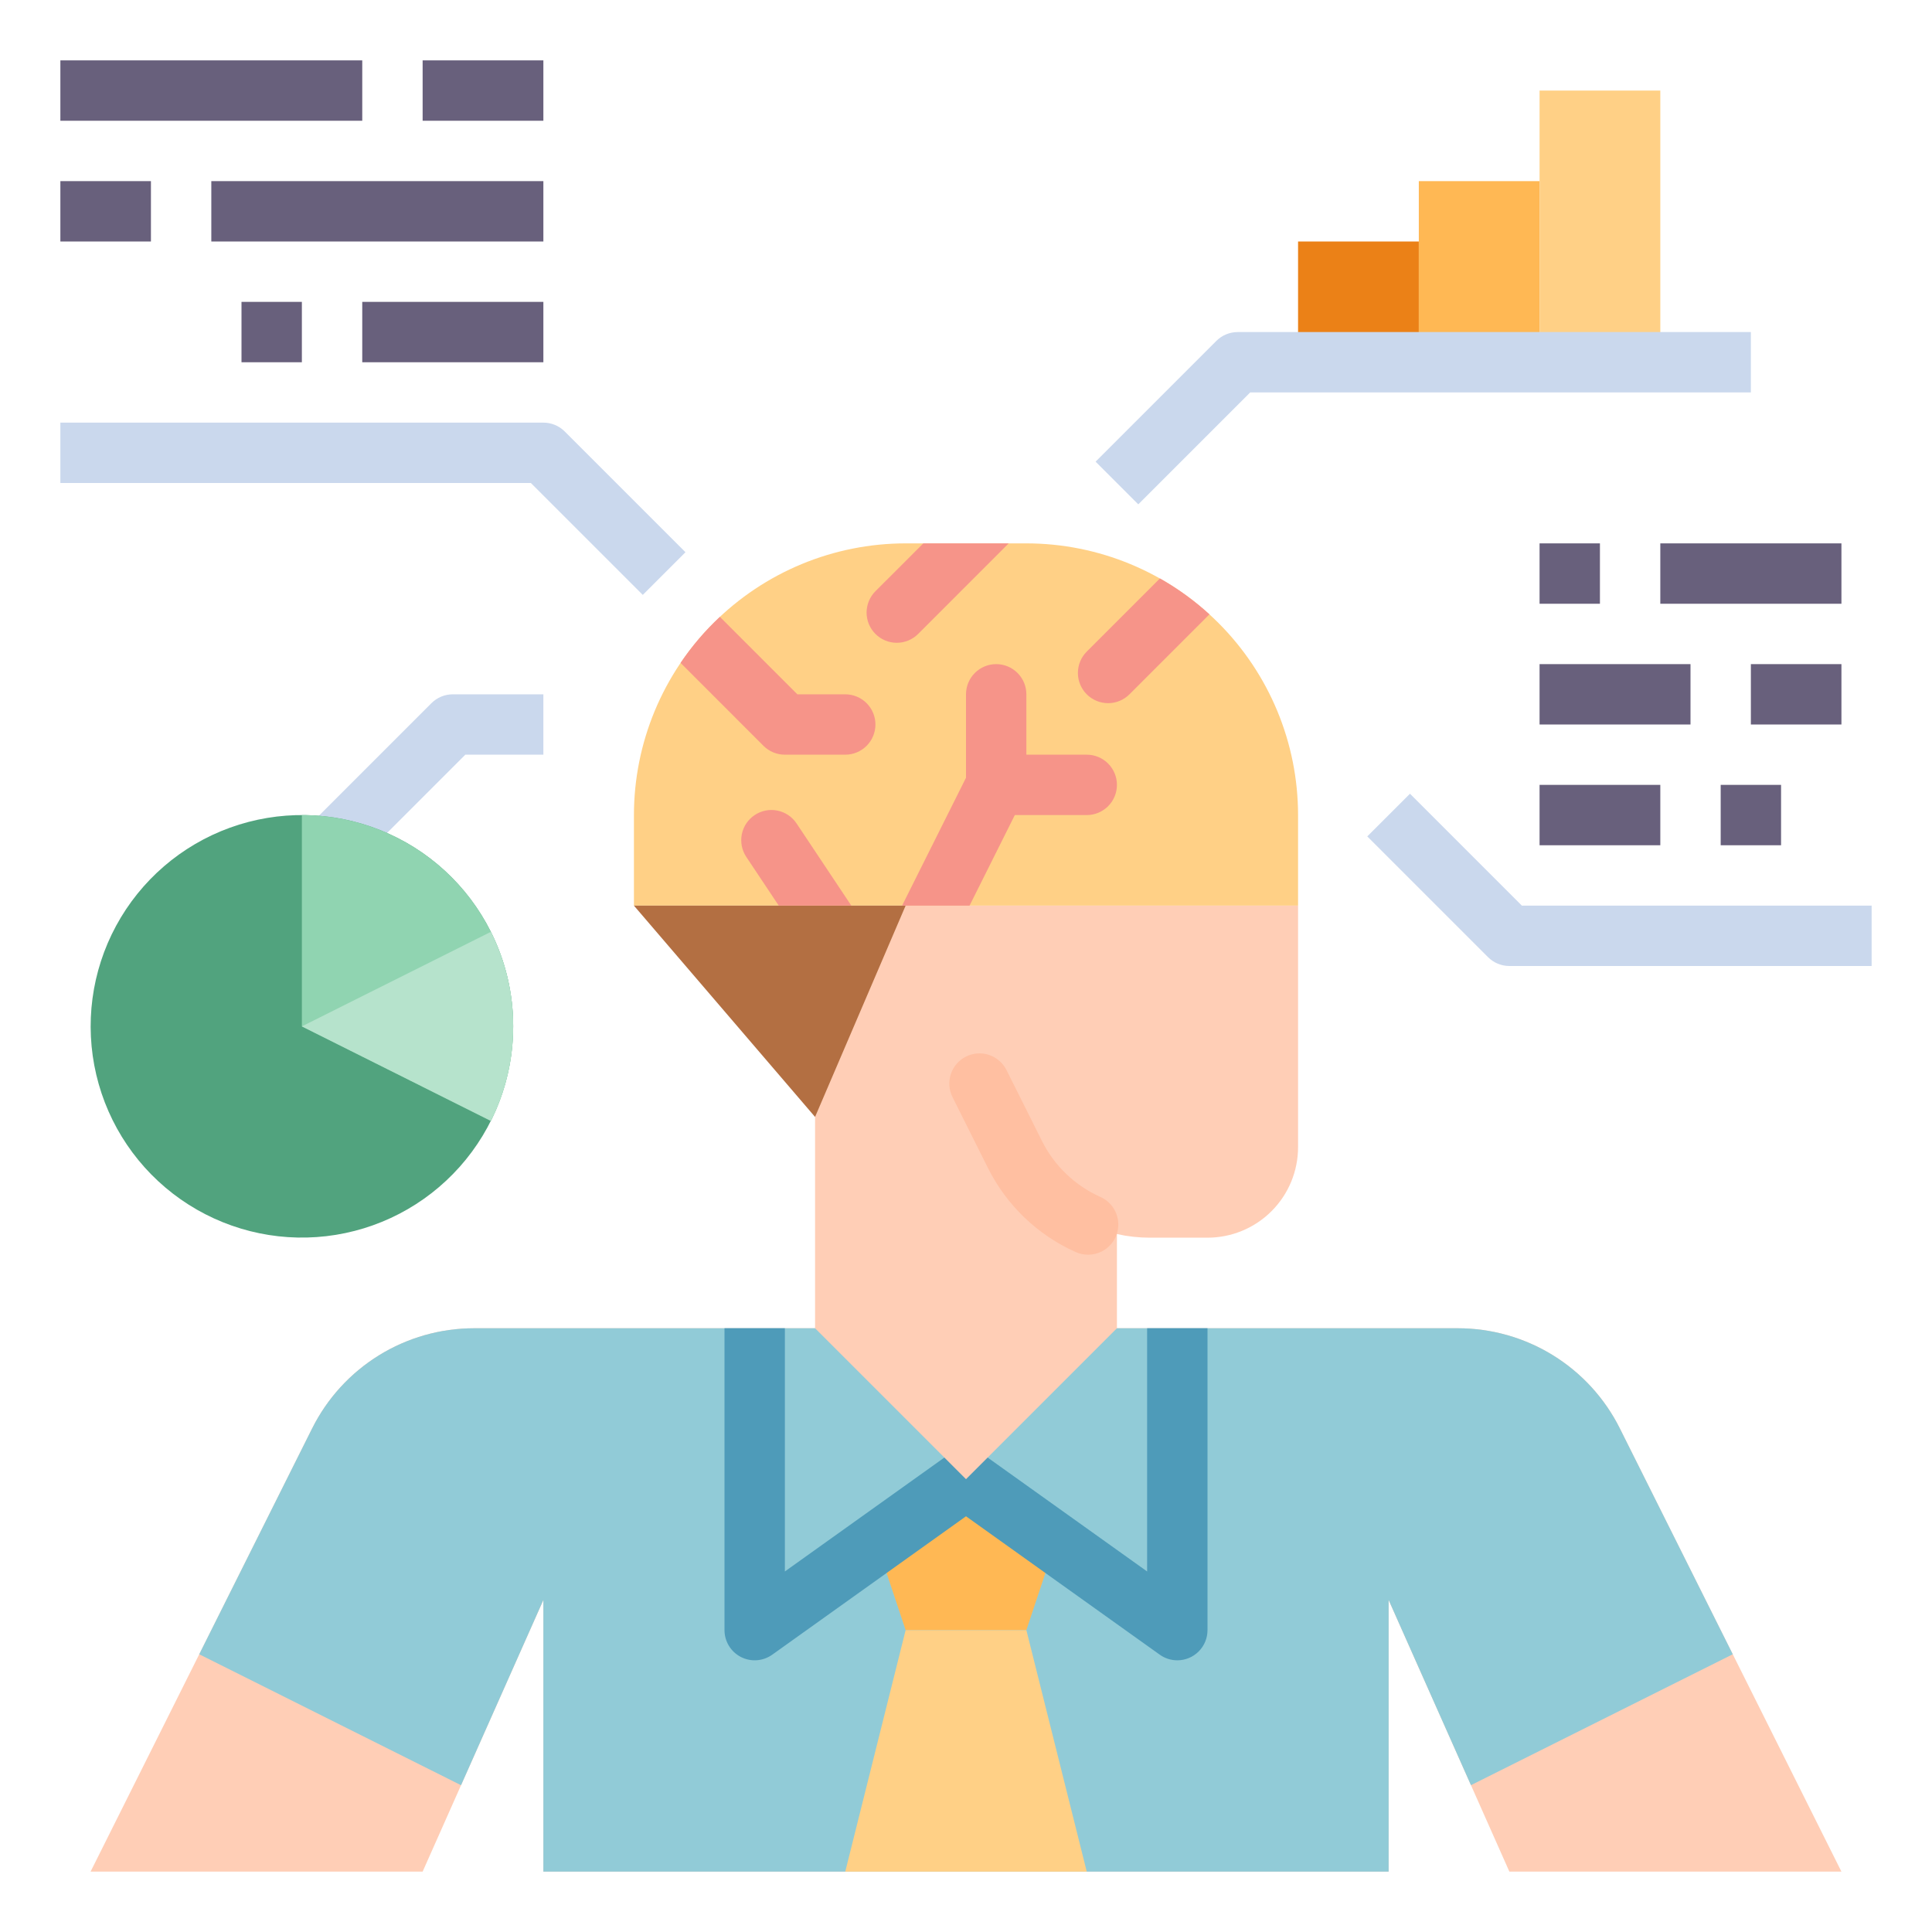 <svg width="250" height="250" viewBox="0 0 250 250" fill="none" xmlns="http://www.w3.org/2000/svg">
<path d="M167.969 31.25H183.594V46.875H167.969V31.25Z" fill="#EB8117"/>
<path d="M183.594 23.438H199.219V46.875H183.594V23.438Z" fill="#FFB854"/>
<path d="M199.219 11.719H214.844V46.875H199.219V11.719Z" fill="#FFD086"/>
<path d="M41.825 116.043L36.3 110.519L55.831 90.988C56.194 90.625 56.625 90.337 57.099 90.141C57.573 89.945 58.081 89.844 58.594 89.844H70.312V97.656H60.212L41.825 116.043ZM195.312 125C194.8 125 194.292 124.899 193.818 124.703C193.344 124.506 192.913 124.219 192.55 123.856L176.925 108.231L182.45 102.707L196.93 117.188L242.188 117.187V125L195.312 125ZM147.293 65.262L141.769 59.738L157.394 44.113C157.757 43.75 158.187 43.462 158.661 43.266C159.135 43.07 159.643 42.969 160.156 42.969H226.562V50.781H161.774L147.293 65.262ZM83.175 76.981L68.694 62.5L7.812 62.499V54.687L70.312 54.688C70.826 54.688 71.334 54.788 71.807 54.985C72.281 55.181 72.712 55.469 73.075 55.831L88.7 71.457L83.175 76.981Z" fill="#CAD8ED"/>
<path d="M238.281 242.188H195.312L190.342 231.001L179.688 207.031V242.188H70.312V207.031L59.658 231.006L54.688 242.188H11.719L25.781 214.062L40.395 184.829C42.343 180.936 45.336 177.662 49.039 175.374C52.742 173.086 57.009 171.874 61.362 171.875H188.638C192.991 171.874 197.258 173.086 200.961 175.374C204.665 177.662 207.657 180.936 209.604 184.829L224.219 214.062L238.281 242.188Z" fill="#FFCEB6"/>
<path d="M224.219 214.062L190.342 231.001L179.688 207.031V242.188H70.312V207.031L59.658 231.006L25.781 214.062L40.395 184.829C42.343 180.936 45.336 177.662 49.039 175.374C52.742 173.086 57.009 171.874 61.362 171.875H188.638C192.991 171.874 197.258 173.086 200.961 175.374C204.665 177.662 207.657 180.936 209.604 184.829L224.219 214.062Z" fill="#91CBD7"/>
<path d="M132.812 210.938L136.719 199.219L125 191.406L113.281 199.219L117.188 210.938H132.812Z" fill="#FFB854"/>
<path d="M117.188 210.938L109.375 242.188H140.625L132.812 210.938H117.188Z" fill="#FFD086"/>
<path d="M152.344 214.844C151.53 214.844 150.736 214.59 150.074 214.116L125 196.206L99.927 214.116C99.343 214.533 98.655 214.781 97.939 214.833C97.224 214.885 96.507 214.739 95.869 214.411C95.231 214.082 94.695 213.584 94.322 212.972C93.948 212.359 93.75 211.655 93.75 210.938V171.875H101.562V203.347L122.729 188.228C123.392 187.754 124.186 187.5 125 187.5C125.814 187.5 126.608 187.754 127.271 188.228L148.438 203.347V171.875H156.25V210.938C156.25 211.973 155.839 212.967 155.106 213.699C154.374 214.432 153.38 214.844 152.344 214.844Z" fill="#4E9BB9"/>
<path d="M167.969 117.188V148.438C167.969 151.546 166.734 154.526 164.536 156.724C162.339 158.922 159.358 160.156 156.25 160.156H148.79C147.357 160.156 145.929 159.999 144.531 159.687V171.875L125 191.406L105.469 171.875V117.188H167.969Z" fill="#FFCEB6"/>
<path d="M167.969 105.469V117.188H82.031V105.469C82.035 96.146 85.741 87.206 92.333 80.614C98.925 74.022 107.865 70.317 117.188 70.312H132.812C142.135 70.316 151.076 74.021 157.668 80.613C164.26 87.206 167.965 96.146 167.969 105.469Z" fill="#FFD086"/>
<path d="M82.031 117.188L105.469 144.531L117.188 117.188H82.031Z" fill="#B36F42"/>
<path d="M113.281 93.75C113.281 94.786 112.87 95.78 112.137 96.512C111.405 97.245 110.411 97.656 109.375 97.656H101.562C100.526 97.657 99.532 97.246 98.799 96.514L88.066 85.776C89.532 83.605 91.239 81.607 93.154 79.819L103.179 89.844H109.375C110.411 89.844 111.405 90.255 112.137 90.988C112.87 91.72 113.281 92.714 113.281 93.75ZM130.522 70.312L118.807 82.032C118.444 82.395 118.014 82.682 117.54 82.879C117.066 83.075 116.558 83.176 116.045 83.176C115.532 83.177 115.024 83.075 114.55 82.879C114.076 82.683 113.645 82.395 113.282 82.032L113.28 82.03C112.918 81.668 112.63 81.237 112.433 80.763C112.237 80.289 112.136 79.781 112.136 79.268C112.136 78.755 112.238 78.247 112.434 77.773C112.63 77.299 112.918 76.868 113.281 76.505L119.478 70.312H130.522ZM144.531 101.562C144.531 102.599 144.12 103.592 143.387 104.325C142.655 105.057 141.661 105.469 140.625 105.469H131.318L125.459 117.188H116.729L125 100.64V89.844C125 88.808 125.412 87.814 126.144 87.082C126.877 86.349 127.87 85.938 128.906 85.938C129.942 85.938 130.936 86.349 131.668 87.082C132.401 87.814 132.812 88.808 132.812 89.844V97.656H140.625C141.661 97.656 142.655 98.068 143.387 98.8C144.12 99.533 144.531 100.526 144.531 101.562ZM156.499 79.497L146.151 89.845C145.788 90.208 145.358 90.496 144.884 90.692C144.41 90.888 143.902 90.989 143.389 90.989C142.876 90.989 142.368 90.888 141.894 90.692C141.42 90.496 140.989 90.208 140.626 89.845L140.624 89.842C140.261 89.48 139.973 89.049 139.777 88.575C139.58 88.101 139.479 87.593 139.479 87.08C139.479 86.567 139.58 86.059 139.777 85.585C139.973 85.111 140.261 84.681 140.624 84.318L150.093 74.849C152.397 76.15 154.547 77.71 156.499 79.497ZM110.161 117.188H100.771L96.571 110.887C95.997 110.025 95.788 108.97 95.991 107.954C96.194 106.938 96.792 106.044 97.654 105.47L97.657 105.468C98.084 105.184 98.563 104.986 99.066 104.886C99.569 104.787 100.087 104.787 100.591 104.888C101.094 104.989 101.572 105.188 101.998 105.473C102.424 105.759 102.79 106.125 103.075 106.552L110.161 117.188Z" fill="#F69489"/>
<path d="M144.616 159.303C144.489 159.869 144.238 160.4 143.881 160.857C143.523 161.313 143.069 161.685 142.55 161.945C142.032 162.205 141.462 162.346 140.882 162.358C140.302 162.37 139.726 162.254 139.197 162.016C134.256 159.808 130.237 155.952 127.826 151.107L123.252 141.96C122.789 141.033 122.713 139.96 123.04 138.978C123.368 137.995 124.073 137.182 124.999 136.719C125.926 136.256 126.999 136.179 127.981 136.507C128.964 136.835 129.777 137.539 130.24 138.466L134.814 147.613C136.421 150.843 139.101 153.414 142.395 154.886C143.218 155.253 143.888 155.893 144.293 156.698C144.698 157.502 144.812 158.422 144.616 159.301V159.303Z" fill="#FFBFA1"/>
<path d="M66.405 132.813C66.404 139.515 63.94 145.984 59.482 150.989C55.024 155.994 48.882 159.187 42.224 159.961C35.567 160.735 28.857 159.036 23.369 155.187C17.882 151.338 14 145.607 12.461 139.083C10.922 132.56 11.833 125.698 15.021 119.803C18.209 113.907 23.453 109.388 29.754 107.104C36.056 104.821 42.977 104.932 49.202 107.416C55.427 109.901 60.522 114.586 63.52 120.581C65.422 124.377 66.411 128.566 66.405 132.813Z" fill="#51A37E"/>
<path d="M66.406 132.812C66.412 137.059 65.423 141.248 63.52 145.044L39.062 132.812V105.469C42.654 105.468 46.21 106.175 49.528 107.548C52.845 108.922 55.86 110.936 58.399 113.476C60.939 116.015 62.953 119.03 64.326 122.348C65.7 125.665 66.407 129.221 66.406 132.812Z" fill="#90D4B1"/>
<path d="M66.406 132.813C66.412 137.059 65.423 141.248 63.52 145.044L39.062 132.813L63.52 120.581C65.423 124.377 66.412 128.566 66.406 132.813Z" fill="#B6E3CC"/>
<path d="M199.219 70.312H207.031V78.125H199.219V70.312ZM214.844 70.312H238.281V78.125H214.844V70.312ZM199.219 101.562H214.844V109.375H199.219V101.562ZM222.656 101.562H230.469V109.375H222.656V101.562ZM226.562 85.938H238.281V93.75H226.562V85.938ZM199.219 85.938H218.75V93.75H199.219V85.938ZM54.688 7.812H70.312V15.625H54.688V7.812ZM7.812 7.812H46.875V15.625H7.812V7.812ZM46.875 39.062H70.312V46.875H46.875V39.062ZM31.25 39.062H39.062V46.875H31.25V39.062ZM7.812 23.438H19.531V31.25H7.812V23.438ZM27.344 23.438H70.312V31.25H27.344V23.438Z" fill="#68607C"/>
</svg>
